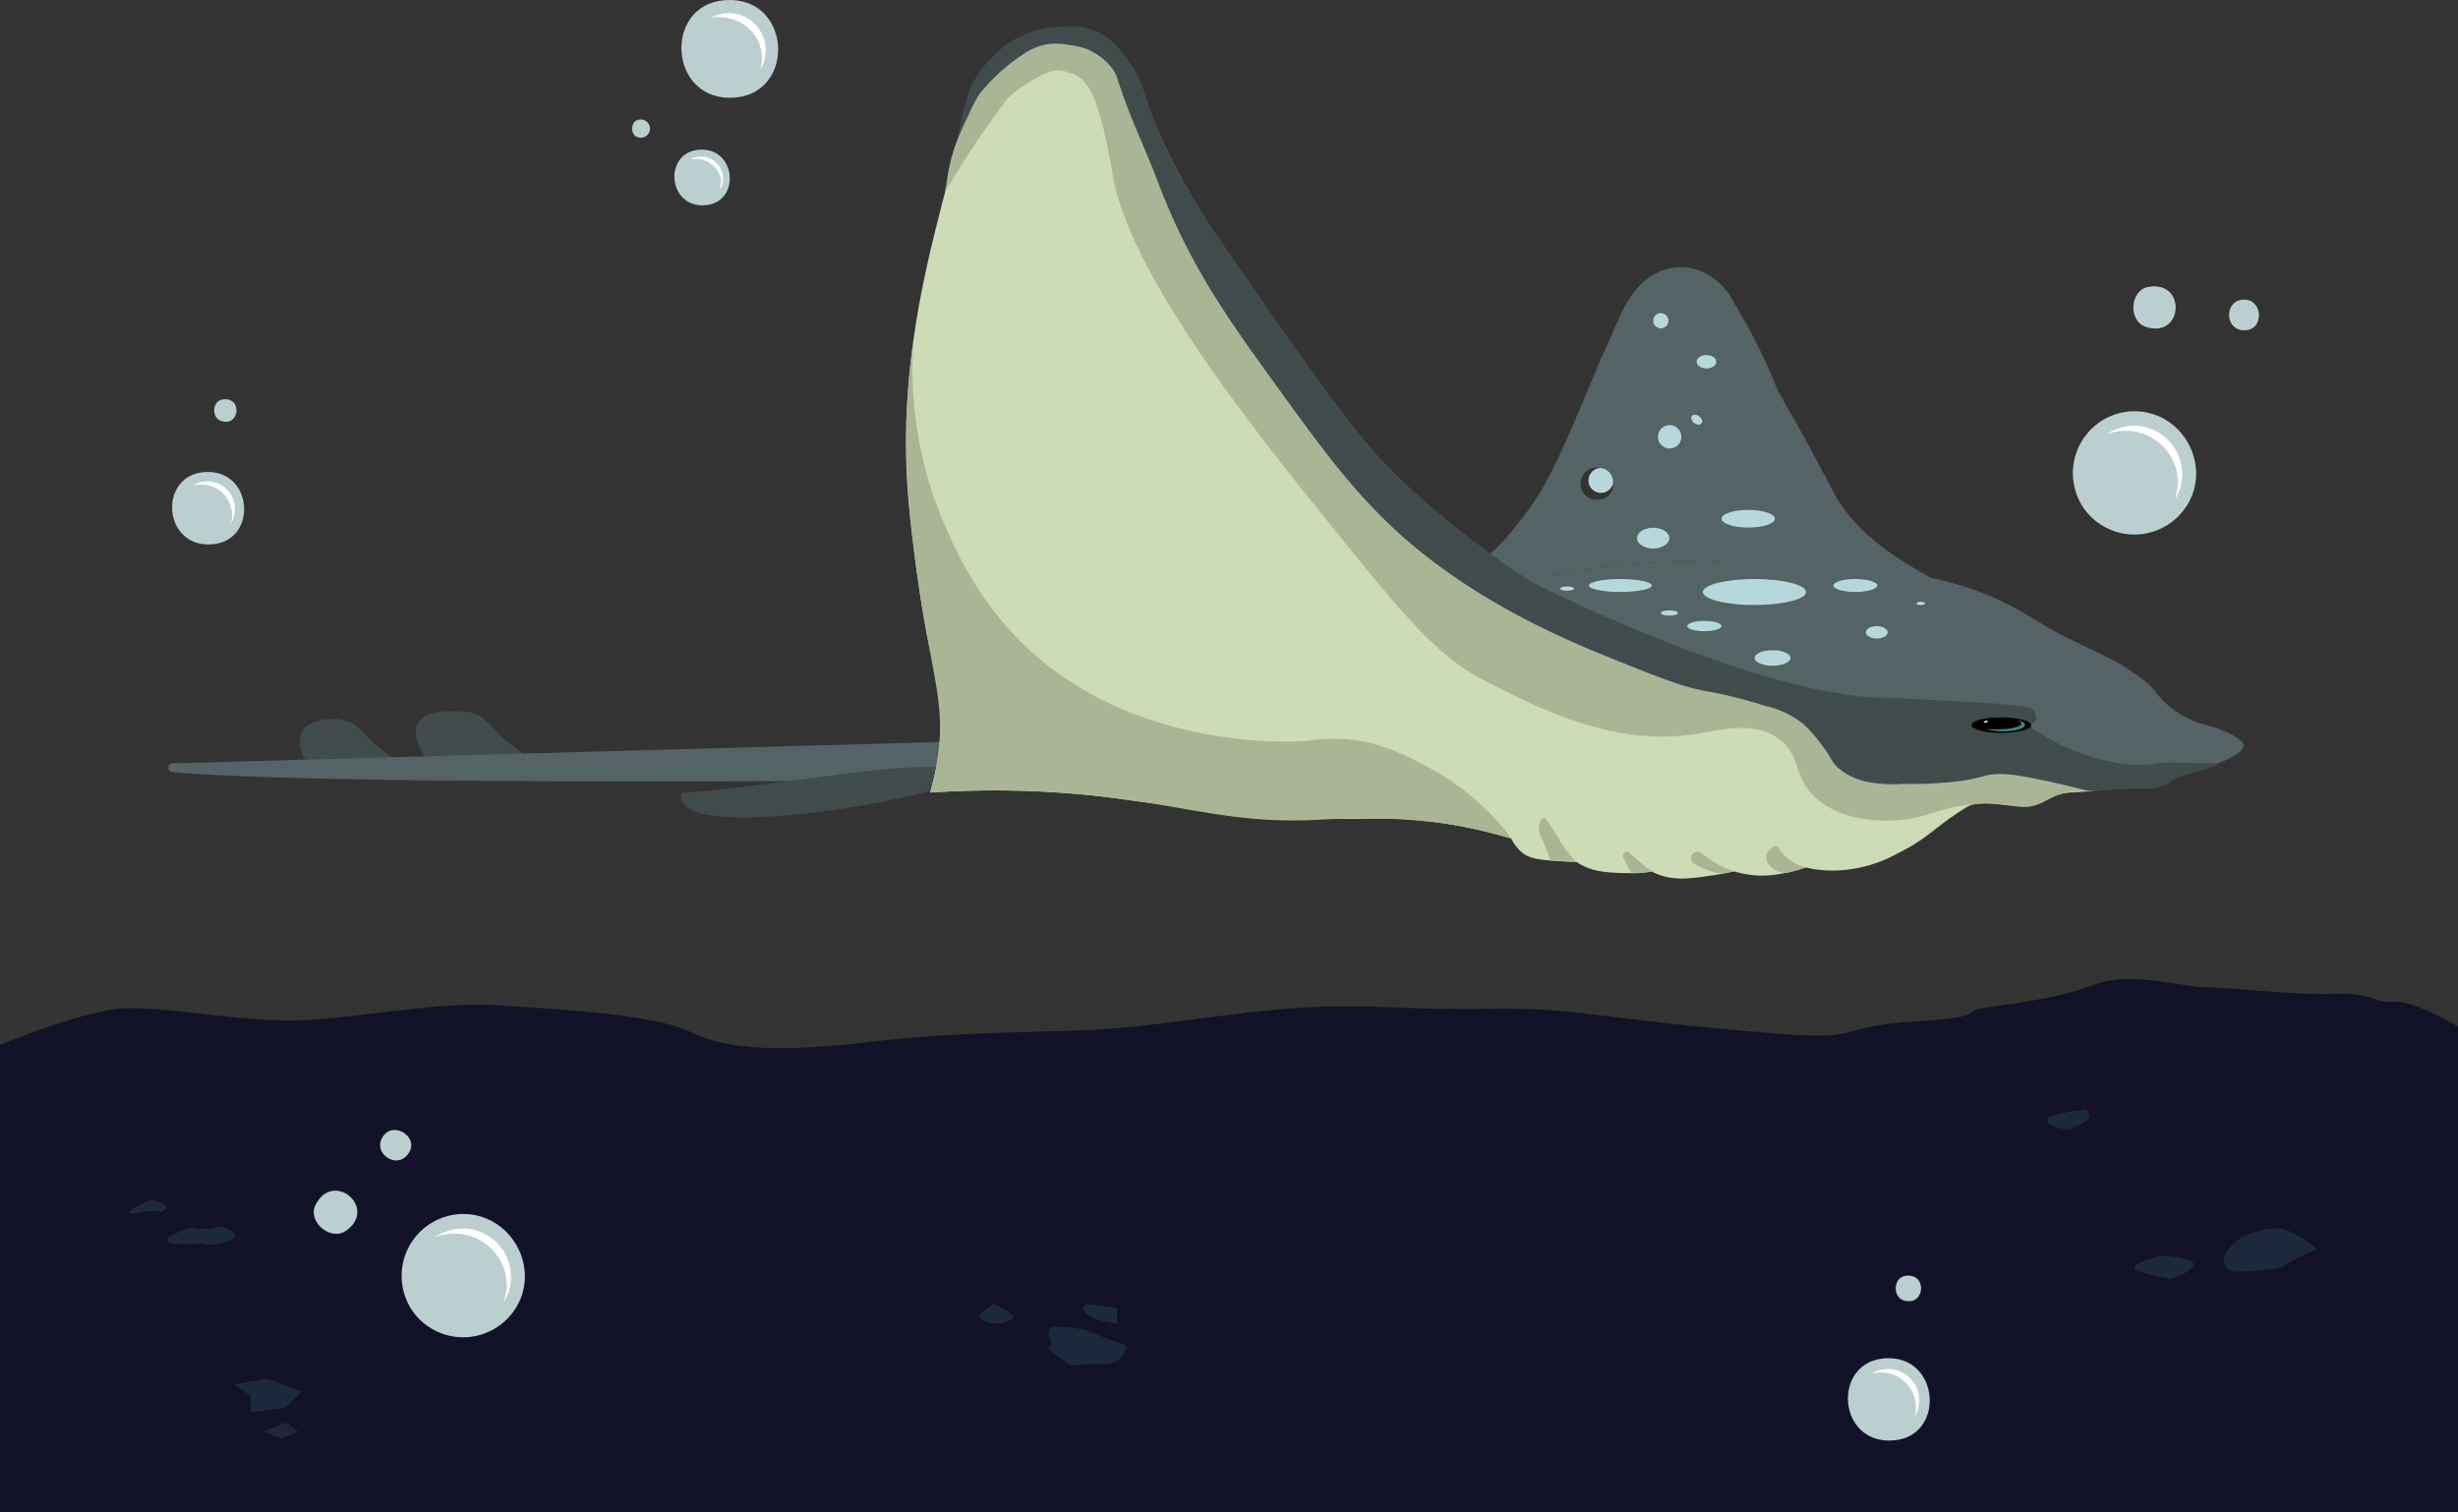 <?xml version="1.0" encoding="UTF-8"?> <svg xmlns="http://www.w3.org/2000/svg" xmlns:xlink="http://www.w3.org/1999/xlink" width="390" height="240" viewBox="0 0 390 240"><rect x="0" y="0" width="390" height="240" fill="#333333" stroke="none"/><defs><clipPath id="clip-path"><rect id="Rectangle_527" data-name="Rectangle 527" width="390" height="84.625" fill="#111228"></rect></clipPath><clipPath id="clip-path-2"><rect id="Rectangle_540" data-name="Rectangle 540" width="329.337" height="135.235" fill="none"></rect></clipPath><clipPath id="clip-path-4"><rect id="Rectangle_533" data-name="Rectangle 533" width="87.241" height="86.613" fill="none"></rect></clipPath><clipPath id="clip-path-5"><path id="Path_1679" data-name="Path 1679" d="M478.986,79.57c6.162.39,21.4,13.363,20.747,18.248-.9,6.745-24,3.084-32.187,4.673-3.842.746-42.637,8.276-52.553-8.969-1.837-3.2-3.779-9.148-1.326-13.121,3.326-5.386,11.932-2.606,18.236-9.3,1.393-1.48,2.495-4.329,4.642-9.966a232.924,232.924,0,0,0,7.46-23.585,19.6,19.6,0,0,1-1.079-17.013c1.116-2.878,1.116-1.346,4.311-2.325,1.275-.391,2.735,1.233,3.9,2.491,1.22,1.323,2.1,2.737,1.906,3.571-.995,4.179,3.094.118,1.161,2.023-3.964,3.908-3.332,8.982-3.979,18.436-1.556,22.746-7.459,26.23-3.233,32.762,3.592,5.552,11.553,8.747,17.9,7.848,6.8-.962,8.376-6.134,14.092-5.771" transform="translate(-412.513 -18.151)" fill="none"></path></clipPath><clipPath id="clip-path-6"><rect id="Rectangle_534" data-name="Rectangle 534" width="11.619" height="20.076" fill="none"></rect></clipPath><clipPath id="clip-path-7"><rect id="Rectangle_535" data-name="Rectangle 535" width="15.69" height="20.919" fill="none"></rect></clipPath><clipPath id="clip-path-8"><rect id="Rectangle_536" data-name="Rectangle 536" width="13.785" height="15.3" fill="none"></rect></clipPath><clipPath id="clip-path-9"><rect id="Rectangle_537" data-name="Rectangle 537" width="13.261" height="13.206" fill="none"></rect></clipPath><clipPath id="clip-path-10"><rect id="Rectangle_538" data-name="Rectangle 538" width="4.689" height="4.94" fill="none"></rect></clipPath><clipPath id="clip-path-11"><rect id="Rectangle_543" data-name="Rectangle 543" width="19.924" height="6.967" fill="#bccfd0"></rect></clipPath></defs><g id="Group_3351" data-name="Group 3351" transform="translate(0 -465.374)"><g id="Group_1956" data-name="Group 1956" transform="translate(0 620.749)"><g id="Group_1949" data-name="Group 1949" clip-path="url(#clip-path)"><path id="Path_1544" data-name="Path 1544" d="M379.674,3.57c-3.4.263-2.784-1.461-9.279-1.244s-16.084-.976-20.1-1.024S337.918-1.276,332.351.848s-12.063,2.922-17.011,3.6.634,1.539-11.745,2.289-7.371,3.038-21.377,1.926c-27.782-2.205-31.839-4.184-45.753-3.969s-17.94-.706-28.454-.246-25.133,3.192-35.155,3.627-21.357.3-34.745,1.876S115.5,11.36,109.761,8.465,88.444,4.767,79.777,4.2c-10.712-.7-21.561,1.819-31.459,2.3s-23.1-2.472-29.591-1.8S0,10.444,0,10.444V84.626H390V7.538s-6.924-4.23-10.326-3.968M26.084,36.607c-1.395.62,0,0-1.953.108s-2.511.512-3.348.406,1.953-1.754,3.348-2.024c0,0,3.348.89,1.953,1.51m6.7,5.442c-.837-.294-5.579.294-6.137-.455s2.232-1.576,3.627-2.116c0,0,3.069.54,3.906,0s3.069.54,3.069,1.285-3.627,1.58-4.463,1.285m11.8,30.781L41.974,71.8l3.374-1.367L47.192,71.8Zm.766-4.908-5.592.773v-2.65l-2.514-1.688,5.027-.941,5.556,2.026ZM172.475,51.6l4.722.581v2.436s-3.618-.4-4.722-1.5,0-1.515,0-1.515m-12.142,2.454a5.011,5.011,0,0,1-4.476,0c-.983-.632.146-1.229,1.7-2.454,0,0,4.306,1.69,2.777,2.454m17.988,5.127c-.279.93-1.395,2.015-3.73,1.858s-4.918.467-5.1,0-3.719-2.323-2.96-2.65-.2-1.378,0-2.629,5.948,0,5.948,0A36.462,36.462,0,0,0,177.2,57.63c2.5.775,1.4.62,1.124,1.55M330.941,22.5a13.51,13.51,0,0,1-2.773,1.29s-2.234-.028-3.11-1.11,1.713-1.088,3.11-1.575l2.773-.4s1.13,1.037,0,1.791m17.031,22.944c-.558,1.219-3.627,2.09-3.627,2.09s-4.742-.829-5.579-1.549,3.348-1.915,4.185-2.055c0,0,5.579.3,5.021,1.515m14.506-.025c-.279.574-6.137.976-7.811.965s-3.348-2.314,1.116-5.42c0,0,3.906-1.855,6.416-1.258s5.3,3.124,5.3,3.124-4.742,2.015-5.021,2.589" transform="translate(0 -0.001)" fill="#111228"></path><path id="Path_1545" data-name="Path 1545" d="M64.882,199.744l2.514,1.688v2.65l5.592-.773,2.479-2.48L69.909,198.8Z" transform="translate(-27.639 -135.389)" fill="#1c293d"></path><path id="Path_1546" data-name="Path 1546" d="M73.125,222.161l2.608,1.033,2.609-1.033L76.5,220.793Z" transform="translate(-31.151 -150.365)" fill="#1c293d"></path><path id="Path_1547" data-name="Path 1547" d="M304.833,164.779v-2.436l-4.722-.581s-1.1.409,0,1.515,4.722,1.5,4.722,1.5" transform="translate(-127.636 -110.163)" fill="#1c293d"></path><path id="Path_1548" data-name="Path 1548" d="M300.7,175.488a36.463,36.463,0,0,1-4.722-1.871s-5.746-1.251-5.948,0,.759,2.3,0,2.629,2.774,2.183,2.96,2.65,2.768-.157,5.1,0,3.452-.928,3.73-1.858,1.378-.775-1.125-1.55" transform="translate(-123.506 -117.858)" fill="#1c293d"></path><path id="Path_1549" data-name="Path 1549" d="M272.95,161.762c-1.552,1.225-2.682,1.822-1.7,2.454a5.011,5.011,0,0,0,4.475,0c1.529-.764-2.777-2.454-2.777-2.454" transform="translate(-115.394 -110.163)" fill="#1c293d"></path><path id="Path_1550" data-name="Path 1550" d="M624.113,124.233c-2.511-.6-6.416,1.258-6.416,1.258-4.464,3.106-2.79,5.409-1.116,5.42s7.532-.391,7.811-.965,5.021-2.59,5.021-2.59-2.79-2.527-5.3-3.124" transform="translate(-261.913 -84.524)" fill="#1c293d"></path><path id="Path_1551" data-name="Path 1551" d="M594.28,137.728c-.837.14-5.021,1.334-4.185,2.055s5.579,1.549,5.579,1.549,3.069-.87,3.627-2.09-5.021-1.515-5.021-1.515" transform="translate(-251.328 -93.796)" fill="#1c293d"></path><path id="Path_1552" data-name="Path 1552" d="M569.274,65.328c-1.4.486-3.985.493-3.11,1.574s3.11,1.11,3.11,1.11a13.511,13.511,0,0,0,2.773-1.29c1.13-.753,0-1.791,0-1.791Z" transform="translate(-241.105 -44.22)" fill="#1c293d"></path><path id="Path_1553" data-name="Path 1553" d="M53.892,123.448c-.837.54-3.906,0-3.906,0-1.395.54-4.185,1.367-3.627,2.116s5.3.161,6.137.455,4.463-.54,4.463-1.285-2.232-1.826-3.069-1.286" transform="translate(-19.718 -83.971)" fill="#1c293d"></path><path id="Path_1554" data-name="Path 1554" d="M39.442,110.027c-1.395.269-4.185,1.917-3.348,2.023s1.395-.3,3.348-.406.558.512,1.953-.108-1.953-1.509-1.953-1.509" transform="translate(-15.31 -74.931)" fill="#1c293d"></path></g></g><g id="Group_1990" data-name="Group 1990" transform="translate(26.662 469.539)"><g id="Group_1989" data-name="Group 1989" clip-path="url(#clip-path-2)"><g id="Group_1988" data-name="Group 1988"><g id="Group_1987" data-name="Group 1987" clip-path="url(#clip-path-2)"><path id="Path_1674" data-name="Path 1674" d="M53.978,228.536a21.358,21.358,0,0,0-2.385-2.358,7.461,7.461,0,0,0-4.378-.791,8.573,8.573,0,0,0-2.652.718,2.918,2.918,0,0,0-1.517,2.179,4.253,4.253,0,0,0,.444,2.917,9.7,9.7,0,0,0,1.529,2.1c.336.282.85-.039,1.265.1,3.228,1.09,5.63.591,9.022.281.417-.038,3.245-1.018,3.012-1.366-.7-1.047-3.386-2.685-4.339-3.781" transform="translate(-22.029 -115.415)" fill="#404b4c"></path><path id="Path_1675" data-name="Path 1675" d="M93.879,226.412a24.535,24.535,0,0,0-2.745-2.715c-1.445-.962-3.3-.953-5.039-.91a10.023,10.023,0,0,0-3.164.42,3.4,3.4,0,0,0-2.209,2.156,5.083,5.083,0,0,0,.711,3.381,4.4,4.4,0,0,0,1.031,1.559,4.058,4.058,0,0,0,1.347.666,28.31,28.31,0,0,0,11.6,1.368c.48-.044,3.735-1.172,3.467-1.573-.808-1.205-3.9-3.09-4.994-4.351" transform="translate(-41.364 -114.083)" fill="#404b4c"></path><path id="Path_1676" data-name="Path 1676" d="M469.453,107.757c-2.985-2.21-6.194-3.293-11.688-6.143-5.138-2.664-9.818-7.153-23.623-9.47-1.928-.322-5.347-.859-9.983-1.3a174.383,174.383,0,0,0-21.6-.693c-9.116.263-14.653-.1-28.722,3.079-1.851-1.186-3.964-2.605-6.258-4.264a143.053,143.053,0,0,1-14.765-12.256c-6.34-6.035-13.845-16.867-28.844-38.534,0,0-8.517-12.309-11.691-23.621A11.451,11.451,0,0,0,307.6,10.3c.018.179.036.361.056.548.687,6.748,3.813,34.46,44.676,75.819,11.79,11.929,40.39,22.956,52.219,25.166,2.479.459,7.6,1.039,12.189,4.9,3.784,3.181,3.867,5.791,7.792,7.806,3.126,1.605,6.136,1.517,10.938,1.327a78.838,78.838,0,0,0,11.449-1.454c4-.585,11.868,2.283,16.63,2.186.219-.02.448-.044.687-.068l.755-.073c3.4-.312,5.045-.2,6.735-.283a6.524,6.524,0,0,0,3.727-1.026c1.249-.94,2.008-2.277,3.7-2.6,1.008-.2,2.057.075,3.072-.081a12.841,12.841,0,0,0,4.072-1.866,2.242,2.242,0,0,0,.846-1.087c.043-.5-.5-.982-1.12-1.381a13.353,13.353,0,0,0-1.733-.922,27.054,27.054,0,0,0-4.185-1.354,15.236,15.236,0,0,1-5.613-3.424c-.9-.859-1.563-1.969-2.5-2.825a28.972,28.972,0,0,0-2.539-1.842m-81.209-12.7c-2.761,0-5-.464-5-1.039s2.235-1.034,5-1.034,5,.464,5,1.034-2.235,1.039-5,1.039m13.319,6.23c-1.51,0-2.732-.371-2.732-.829s1.222-.834,2.732-.834,2.732.376,2.732.834-1.222.829-2.732.829m10.816,5.479c-1.583,0-2.863-.556-2.863-1.244s1.281-1.244,2.863-1.244,2.863.556,2.863,1.244-1.281,1.244-2.863,1.244m-2.863-9.631c-4.529,0-8.2-.932-8.2-2.078s3.667-2.074,8.2-2.074,8.2.927,8.2,2.074-3.672,2.078-8.2,2.078m12.525-3.118c0-.571,1.558-1.034,3.482-1.034S429,93.443,429,94.013s-1.558,1.039-3.482,1.039-3.482-.464-3.482-1.039m6.881,8.431c-.964,0-1.743-.444-1.743-1s.779-1,1.743-1,1.739.444,1.739,1-.779,1-1.739,1M448.566,117c-2.406,0-4.354-.249-4.354-.561s1.948-.561,4.354-.561,4.349.254,4.349.561-1.948.561-4.349.561" transform="translate(-157.803 -5.274)" fill="#546365"></path><path id="Path_1677" data-name="Path 1677" d="M484.948,113.55c-6.657-12.924-8.283-14.593-9-16.789A88.5,88.5,0,0,0,469.56,84.2c-2.234-4.639-7.389-7.393-12.353-4.93-5.091,2.526-6.366,8.809-8.844,13.525-.451,1.107-.925,2.259-1.429,3.476-5.854,14.13-7.884,17.93-11.356,22.253-2.8,3.5-2.878,3.63-4.807,5.294,2.294,1.659,4.407,3.079,6.258,4.264,14.069-3.181,19.606-2.815,28.722-3.079,8.654-.249,29.337,2.093,34.923,2.63-5.964-3.2-12.352-7.53-15.727-14.083m-27.1-27.911a1.215,1.215,0,1,1-1.213,1.215,1.211,1.211,0,0,1,1.213-1.215M448.342,115.2a2.579,2.579,0,1,1,1.909-2.488,2.255,2.255,0,0,1-1.909,2.488m8.293,7.806c-1.422,0-2.571-.742-2.571-1.659s1.149-1.659,2.571-1.659,2.566.742,2.566,1.659-1.149,1.659-2.566,1.659m2.61-15.862a1.869,1.869,0,1,1,1.865-1.869,1.864,1.864,0,0,1-1.865,1.869m5.844-12.7c-.872,0-1.578-.483-1.578-1.078s.706-1.078,1.578-1.078,1.573.483,1.573,1.078-.706,1.078-1.573,1.078m6.628,25.249c-2.338,0-4.232-.634-4.232-1.415s1.894-1.41,4.232-1.41,4.232.629,4.232,1.41-1.894,1.415-4.232,1.415" transform="translate(-220.993 -40.122)" fill="#546365"></path><g id="Group_1971" data-name="Group 1971" transform="translate(200.887 8.856)" opacity="0.4" style="mix-blend-mode: multiply;isolation: isolate"><g id="Group_1970" data-name="Group 1970"><g id="Group_1969" data-name="Group 1969" clip-path="url(#clip-path-4)"><g id="Group_1968" data-name="Group 1968" transform="translate(0 0)"><g id="Group_1967" data-name="Group 1967" transform="translate(0)" clip-path="url(#clip-path-5)"><path id="Path_1678" data-name="Path 1678" d="M485.891,115.2c-6.576-12.864-9.226-16.244-9.942-18.44-.584-1.794-5.895-10.412-6.389-12.561-2.234-4.639-7.389-7.393-12.353-4.93-5.091,2.526-6.366,8.809-8.844,13.525-.451,1.107-.925,2.259-1.429,3.476-5.854,14.13-7.884,17.93-11.356,22.253-2.8,3.5-2.878,3.63-4.807,5.294,2.294,1.659,4.407,3.079,6.258,4.264,14.069-3.181,19.606-2.815,28.722-3.079,8.654-.249,29.337,2.093,34.923,2.63-5.051-2.99-11.962-6.911-14.784-12.432M457.848,85.639a1.215,1.215,0,1,1-1.213,1.215,1.211,1.211,0,0,1,1.213-1.215M448.342,115.2a2.579,2.579,0,1,1,1.909-2.488,2.255,2.255,0,0,1-1.909,2.488m8.293,7.806c-1.422,0-2.571-.742-2.571-1.659s1.149-1.659,2.571-1.659,2.566.742,2.566,1.659-1.149,1.659-2.566,1.659m2.61-15.862a1.869,1.869,0,1,1,1.865-1.869,1.864,1.864,0,0,1-1.865,1.869m5.844-12.7c-.872,0-1.578-.483-1.578-1.078s.706-1.078,1.578-1.078,1.573.483,1.573,1.078-.706,1.078-1.573,1.078m6.628,25.249c-2.338,0-4.232-.634-4.232-1.415s1.894-1.41,4.232-1.41,4.232.629,4.232,1.41-1.894,1.415-4.232,1.415" transform="translate(-421.88 -48.978)" fill="#546365"></path></g></g></g></g></g><path id="Path_1680" data-name="Path 1680" d="M123.925,232.692q-.7,3.229-1.454,6.16c-2.291-.17-94.713.988-121.837-1.335a.7.7,0,0,1,.044-1.392Z" transform="translate(0 -119.162)" fill="#546365"></path><path id="Path_1681" data-name="Path 1681" d="M167.2,245.047c-1.947,8.5,40.616.807,44.786-2.332-.817-4.694-26.5.983-44.786,2.332" transform="translate(-85.743 -123.359)" fill="#404b4c"></path><g id="Group_1974" data-name="Group 1974" transform="translate(248.296 113.629)" opacity="0.1"><g id="Group_1973" data-name="Group 1973"><g id="Group_1972" data-name="Group 1972" clip-path="url(#clip-path-6)"><path id="Path_1682" data-name="Path 1682" d="M510.262,233.2a29.545,29.545,0,0,1,5.347,10.465c.925,3.449.7,5.372,2.484,7.226a7.609,7.609,0,0,0,3.531,2" transform="translate(-510.069 -233.053)" fill="none" stroke="#000" stroke-miterlimit="10" stroke-width="1"></path></g></g></g><g id="Group_1977" data-name="Group 1977" transform="translate(232.858 113.411)" opacity="0.1"><g id="Group_1976" data-name="Group 1976"><g id="Group_1975" data-name="Group 1975" clip-path="url(#clip-path-7)"><path id="Path_1683" data-name="Path 1683" d="M478.6,232.692c.881,1.581,2.264,4.137,3.813,7.392,2.113,4.459,2.308,5.538,3.813,7.475a15.907,15.907,0,0,0,7.626,5.65c.054.02.107.034.161.049" transform="translate(-478.389 -232.573)" fill="none" stroke="#000" stroke-miterlimit="10" stroke-width="1"></path></g></g></g><g id="Group_1980" data-name="Group 1980" transform="translate(221.773 119.026)" opacity="0.1"><g id="Group_1979" data-name="Group 1979"><g id="Group_1978" data-name="Group 1978" clip-path="url(#clip-path-8)"><path id="Path_1684" data-name="Path 1684" d="M455.792,244.272c3,3.723,5.644,6.831,7.709,9.216,3.083,3.562,4.422,4.952,5.766,5.718" transform="translate(-455.603 -244.119)" fill="none" stroke="#000" stroke-miterlimit="10" stroke-width="1"></path></g></g></g><g id="Group_1983" data-name="Group 1983" transform="translate(210.411 119.627)" opacity="0.1"><g id="Group_1982" data-name="Group 1982"><g id="Group_1981" data-name="Group 1981" clip-path="url(#clip-path-9)"><path id="Path_1685" data-name="Path 1685" d="M432.3,245.632a24.347,24.347,0,0,1,8.951,7.558c1.641,2.332,1.987,3.83,4.061,5.23" transform="translate(-432.189 -245.416)" fill="none" stroke="#000" stroke-miterlimit="10" stroke-width="1"></path></g></g></g><g id="Group_1986" data-name="Group 1986" transform="translate(208.643 124.089)" opacity="0.1"><g id="Group_1985" data-name="Group 1985"><g id="Group_1984" data-name="Group 1984" clip-path="url(#clip-path-10)"><path id="Path_1686" data-name="Path 1686" d="M428.732,254.742a17.58,17.58,0,0,1,2.235,1.908,13.273,13.273,0,0,1,2.1,2.708" transform="translate(-428.59 -254.544)" fill="none" stroke="#000" stroke-miterlimit="10" stroke-width="1"></path></g></g></g><path id="Path_1687" data-name="Path 1687" d="M516.449,181.836c0,1.147-3.672,2.078-8.2,2.078s-8.2-.932-8.2-2.078,3.667-2.074,8.2-2.074,8.2.927,8.2,2.074" transform="translate(-256.535 -92.057)" fill="#b6d8dc"></path><path id="Path_1688" data-name="Path 1688" d="M549.566,180.8c0,.576-1.558,1.039-3.482,1.039s-3.482-.464-3.482-1.039,1.558-1.034,3.482-1.034,3.482.464,3.482,1.034" transform="translate(-278.364 -92.057)" fill="#b6d8dc"></path><path id="Path_1689" data-name="Path 1689" d="M472.935,180.8c0,.576-2.235,1.039-5,1.039s-5-.464-5-1.039,2.235-1.034,5-1.034,5,.464,5,1.034" transform="translate(-237.497 -92.057)" fill="#b6d8dc"></path><path id="Path_1690" data-name="Path 1690" d="M500.406,194.206c0,.459-1.222.829-2.732.829s-2.732-.371-2.732-.829,1.222-.834,2.732-.834,2.732.376,2.732.834" transform="translate(-253.914 -99.026)" fill="#b6d8dc"></path><path id="Path_1691" data-name="Path 1691" d="M489.1,190.394c0,.229-.611.415-1.366.415s-1.366-.185-1.366-.415.611-.417,1.366-.417,1.366.188,1.366.417" transform="translate(-249.517 -97.288)" fill="#b6d8dc"></path><path id="Path_1692" data-name="Path 1692" d="M571.041,187.437c0,.149-.306.269-.683.269s-.683-.12-.683-.269.306-.27.683-.27.683.121.683.27" transform="translate(-292.253 -95.849)" fill="#b6d8dc"></path><path id="Path_1693" data-name="Path 1693" d="M455.777,182.55c0,.185-.495.336-1.106.336s-1.105-.15-1.105-.336.495-.338,1.105-.338,1.106.152,1.106.338" transform="translate(-232.687 -93.311)" fill="#b6d8dc"></path><path id="Path_1694" data-name="Path 1694" d="M514.626,158.7c0,.781-1.894,1.415-4.232,1.415s-4.232-.634-4.232-1.415,1.894-1.41,4.232-1.41,4.232.629,4.232,1.41" transform="translate(-259.67 -80.55)" fill="#b6d8dc"></path><path id="Path_1695" data-name="Path 1695" d="M483.74,164.741c0,.917-1.149,1.659-2.566,1.659s-2.571-.742-2.571-1.659,1.149-1.659,2.571-1.659,2.566.742,2.566,1.659" transform="translate(-245.531 -83.515)" fill="#b6d8dc"></path><path id="Path_1696" data-name="Path 1696" d="M489.142,131.581a1.865,1.865,0,1,1-1.865-1.869,1.867,1.867,0,0,1,1.865,1.869" transform="translate(-249.025 -66.426)" fill="#b6d8dc"></path><path id="Path_1697" data-name="Path 1697" d="M501.153,107.99c0,.6-.706,1.078-1.573,1.078S498,108.585,498,107.99s.706-1.078,1.578-1.078,1.573.483,1.573,1.078" transform="translate(-255.484 -54.75)" fill="#b6d8dc"></path><path id="Path_1698" data-name="Path 1698" d="M497.917,127.717c-.223.29-.748.261-1.17-.064s-.589-.828-.366-1.118.748-.261,1.173.066.586.826.364,1.116" transform="translate(-254.601 -64.697)" fill="#b6d8dc"></path><path id="Path_1699" data-name="Path 1699" d="M466.755,146.165a1.976,1.976,0,1,1-1.909-2.493,2.254,2.254,0,0,1,1.909,2.493" transform="translate(-237.497 -73.575)" fill="#b6d8dc"></path><path id="Path_1700" data-name="Path 1700" d="M486.307,94.507a1.213,1.213,0,1,1-1.213-1.215,1.211,1.211,0,0,1,1.213,1.215" transform="translate(-248.24 -47.775)" fill="#b6d8dc"></path><path id="Path_1701" data-name="Path 1701" d="M522.609,204.156c0,.688-1.281,1.244-2.864,1.244s-2.863-.556-2.863-1.244,1.281-1.244,2.863-1.244,2.864.556,2.864,1.244" transform="translate(-265.169 -103.912)" fill="#b6d8dc"></path><path id="Path_1702" data-name="Path 1702" d="M556.634,196.077c0,.551-.779,1-1.739,1s-1.743-.444-1.743-1,.779-1,1.743-1,1.739.444,1.739,1" transform="translate(-283.777 -99.902)" fill="#b6d8dc"></path><path id="Path_1703" data-name="Path 1703" d="M446.866,116.9a20.492,20.492,0,0,1-8.517-.374,31.4,31.4,0,0,1-10.978-4.639c-.588-.345-.948-.454-.948-.984,0-.373.8-.455.8-.96,0-2.263-2.542-2.076-3.626-2.2-2.589-.3-6.645-.486-9.248-.621-.442-.023-10.165-.564-10.755-.561-17.486.123-48.061-14.318-51.724-16.069-2.281-1.09-4.082-2-5-2.471-1.558-1-3.73-2.441-6.258-4.264A160.635,160.635,0,0,1,325.846,71.5C319.505,65.461,312,54.63,297,32.963c0,0-8.335-11.763-11.507-23.077-.008-.016-.2-.584-.212-.6l-.665-1.444c-4.684-9.068-10.4-7.962-13.879-7.6-7.708.792-12.033,7.8-12.847,10.1-1.23,3.142-2.048,9.821-2.917,12.9,2.2-5.621,8.151.413,13.853-8.33.507-.778,7.877-2.6,12.59-4.052,2.1,11.34,10.022,36.266,43.94,70.6,11.79,11.929,40.39,22.956,52.219,25.166,2.479.459,7.6,1.039,12.189,4.9,3.784,3.181,3.867,5.791,7.792,7.806,3.126,1.605,6.136,1.517,10.938,1.327a78.835,78.835,0,0,0,11.449-1.454c4-.585,11.868,2.283,16.63,2.186.219-.02.448-.044.687-.068l.745-.073h.01c3.4-.312,5.045-.2,6.735-.283a6.241,6.241,0,0,0,3.883-1.148c1.507-1.194,6.757-1.943,7.711-2.967-.859.348-7.931-.227-9.481.057" transform="translate(-130.807 0)" fill="#404b4c"></path><path id="Path_1704" data-name="Path 1704" d="M592.731,224.8c2.606.067,4.534.666,4.306,1.338s-2.526,1.163-5.133,1.1-4.534-.666-4.306-1.338,2.526-1.162,5.133-1.1" transform="translate(-301.438 -115.118)"></path><path id="Path_1705" data-name="Path 1705" d="M592.229,225.948c.065.058-.013.145-.176.2a.521.521,0,0,1-.413-.013c-.066-.058.013-.145.176-.2a.519.519,0,0,1,.413.013" transform="translate(-303.51 -115.685)" fill="#fff"></path><path id="Path_1706" data-name="Path 1706" d="M592.514,227.193c1.069.041,1.967.019,2.62-.013a7.774,7.774,0,0,0,1.821-.237c.382-.107.948-.265,1.052-.536.121-.312-.462-.538-.521-.56a1.861,1.861,0,0,1,.931.315.434.434,0,0,1,.044.668c-.6.643-3.495.936-5.406.51-.232-.052-.414-.106-.54-.147" transform="translate(-303.97 -115.657)" fill="#418587"></path><path id="Path_1707" data-name="Path 1707" d="M412.453,123.087A78.838,78.838,0,0,1,401,124.541c-4.8.19-7.811.278-10.938-1.327-3.925-2.015-4.008-4.625-7.792-7.806-4.587-3.859-9.71-4.44-12.189-4.9-11.829-2.21-40.429-13.237-52.219-25.166-40.863-41.359-44.7-66.6-45.386-73.35-.019-.188-.9-1.133-.919-1.312-.911-.5-.9-1.441-1.716-1.705-3.454-1.124-6.225-2.087-9.3-.157a38.266,38.266,0,0,0-4.325,3.175c-.742,1.152-1.439,2.274-2.135,3.342-5.7,8.743-4.4,6.172-6.6,11.792l0,0c-.7,2.479-1.32,4.9-1.9,7.231-2.24,8.9-6.652,26.439-4.641,46.009C242.54,96,244.249,102.8,244.249,102.8a36.109,36.109,0,0,1,1.656,10.963c0,.376,0,.746,0,1.108-.019,1.029-.078,2.015-.166,2.957a40.863,40.863,0,0,1-1.49,7.728,152.012,152.012,0,0,1,24.451.332c5.936.566,7.475,1.083,18.4,2.239,8.152.864,12.228,1.293,17.531,1.5,9.16.346,11.132-.307,17.658.371a75.865,75.865,0,0,1,14.171,2.864,6.932,6.932,0,0,0,1.792,2.274c1.3,1,2.951,1.112,6.258,1.332.7.044.916.029,2.362.122,2.445,1.654,5.084,1.693,8.376,1.747a15.677,15.677,0,0,0,3.526-.263,7.454,7.454,0,0,0,1.115.512c2.664.976,5.123.629,9.2,0,1.466-.229,1.885-.356,2.732-.532h0a15.047,15.047,0,0,0,7.047.449,21.261,21.261,0,0,0,4.315-1.073,17.6,17.6,0,0,0,4.675.493,21.461,21.461,0,0,0,9.949-2.742c4.738-2.308,5.625-3.986,10.568-7.1,2.571-1.776,5.907-.166,9.17-.468a10.205,10.205,0,0,0,3.764-1.151c2.576-1.108,4.154-.859,7.767-1.181-4.763.1-12.628-2.771-16.63-2.186" transform="translate(-123.34 -3.951)" fill="#cddbb6"></path><path id="Path_1708" data-name="Path 1708" d="M446.971,257.865a.5.5,0,0,1,.854-.084c.718.991.866,1.335,2.15,3.331a15.453,15.453,0,0,0,2.713,3.425l-4.207-.254A24.734,24.734,0,0,0,447,260.591,3.151,3.151,0,0,1,446.971,257.865Z" transform="translate(-229.153 -131.905)" fill="#aab595"></path><path id="Path_1709" data-name="Path 1709" d="M474.1,269.422a.648.648,0,0,1,1.039-.745c.518.519,1.1,1.052,1.742,1.591.7.587,1.317,1.038,1.742,1.336a15.473,15.473,0,0,1-1.623.221,15.3,15.3,0,0,1-1.708.045Z" transform="translate(-243.185 -137.49)" fill="#aab595"></path><path id="Path_1710" data-name="Path 1710" d="M497.695,268.639a.986.986,0,0,0-1.111,1.627l.043.03a10.939,10.939,0,0,0,3.077,1.4,9.662,9.662,0,0,0,1.5.264l1.826-.38a14.67,14.67,0,0,1-4.921-2.682Z" transform="translate(-254.542 -137.487)" fill="#aab595"></path><path id="Path_1711" data-name="Path 1711" d="M522.49,266.644a1.821,1.821,0,0,0-1.307,2.983,3.541,3.541,0,0,0,.492.478,4.161,4.161,0,0,0,1.908.833c.569-.094,1.036-.2,1.374-.289.443-.115.817-.232,1.284-.38.317-.1.58-.187.765-.249a7.058,7.058,0,0,1-2.4-1.064,7.364,7.364,0,0,1-2.115-2.312" transform="translate(-267.157 -136.549)" fill="#aab595"></path><path id="Path_1712" data-name="Path 1712" d="M427.6,122.6c-4.926-1.048-6.385-1.084-7.522-1.028-2.166.107-2.019.491-5.347,1.028a64.235,64.235,0,0,1-9.667.529,20.676,20.676,0,0,1-5.284-.28,10.2,10.2,0,0,1-5-2.336c-1.1-1.035-.864-1.421-2.642-3.737a21.254,21.254,0,0,0-2.828-3.166,14.412,14.412,0,0,0-5.885-2.823,71.74,71.74,0,0,0-9.2-2.325c-3.923-.661-7.7-2.181-15.252-5.232-5.218-2.107-16.36-6.608-27.105-14.45C320.652,80.6,314.614,72.243,305.5,59.628c-7.282-10.078-13.49-18.669-18.485-31.807-2.518-6.624-4.321-9.827-6.47-16.473-.822-2.875-4.242-4.8-5.867-5.14-3.554-.747-5.78-.974-8.86.956a30.3,30.3,0,0,0-7.227,6.521,27.007,27.007,0,0,0-1.829,3.574c-.358.672-.633,1.322-.986,2.092-1.967,4.291-2.135,7.1-2.623,9.87a146.832,146.832,0,0,1,9.7-14.564c1.194-1.577,6.538-5.142,8.683-4.723a3.534,3.534,0,0,1,.9.2c2.659.82,4.813,1.394,7.285,16.188,2.673,15.993,22.3,40.4,34.151,55.143,11.374,14.147,17.211,21.3,24.536,25.08,8.982,4.639,20.808,10.748,33.985,8.637,3.814-.611,9.13-2.133,13.1.83,3.6,2.685,2.153,6.12,5.968,9.467,4.374,3.837,11.479,3.892,15.749,2.99,3-.634,4.725-1.766,9.091-2.09a23.554,23.554,0,0,1,6.023.179,10.907,10.907,0,0,0,2.23.24c2.158-.092,3.19-1.12,5.035-1.837a11.3,11.3,0,0,1,5.1-.668c-2.858-.762-5.278-1.314-7.086-1.7" transform="translate(-129.872 -2.9)" fill="#aab595"></path><path id="Path_1713" data-name="Path 1713" d="M241.63,102a63.009,63.009,0,0,0,5.384,30.383c2.118,4.675,6.529,14.117,16.412,21.675,15.73,12.029,35.958,12.122,41.528,11.46a25.645,25.645,0,0,1,5.6-.124c4.99.441,8.56,2.264,11.688,3.862a41.132,41.132,0,0,1,11.746,8.79,36.892,36.892,0,0,1,2.5,3.094A69.7,69.7,0,0,0,327.524,179a82.06,82.06,0,0,0-13.284-1.035c-4.784-.08-7.229.167-10.115.255-13.421.41-20.642-2.8-36.622-4.168-3.427-.295-6.146-.41-7.219-.45-1.764-.067-5.289-.169-9.79-.054-2.471.064-4.587.176-6.227.283a37.169,37.169,0,0,0,1.377-6.672c.714-6.36-.5-10.56-2.03-19.2-1.2-6.783-1.838-11.993-2.02-13.531a133.885,133.885,0,0,1-1.083-19.9c.124-3.407.457-6.929.457-6.929.206-2.178.444-4.072.661-5.6" transform="translate(-123.359 -52.233)" fill="#aab595"></path></g></g></g></g><g id="Group_3349" data-name="Group 3349" transform="translate(27.309 465.374)"><g id="Group_1991" data-name="Group 1991" transform="translate(301.564 65.262)"><g id="Group_2007" data-name="Group 2007"><path id="Path_1714" data-name="Path 1714" d="M9.467,0A9.831,9.831,0,0,0,1.8,15.459a9.83,9.83,0,0,0,15.43.686C22.761,9.706,17.859-.241,9.467,0" transform="translate(-0.001 0)" fill="#bccfd0"></path><path id="Path_1715" data-name="Path 1715" d="M53.925,21.725a7.67,7.67,0,0,1,6.907,11.61l.416-2.082a8.3,8.3,0,0,0-11.414-8.132,8.178,8.178,0,0,1,4.09-1.4" transform="translate(-44.557 -19.418)" fill="#fff"></path></g></g><g id="Group_1992" data-name="Group 1992" transform="translate(36.393 192.644)"><g id="Group_2003" data-name="Group 2003"><path id="Path_1714-2" data-name="Path 1714" d="M9.467,0A9.831,9.831,0,0,0,1.8,15.459a9.83,9.83,0,0,0,15.43.686C22.761,9.706,17.859-.241,9.467,0" transform="translate(-0.001 0)" fill="#bccfd0"></path><path id="Path_1715-2" data-name="Path 1715" d="M53.925,21.725a7.67,7.67,0,0,1,6.907,11.61l.416-2.082a8.3,8.3,0,0,0-11.414-8.132,8.178,8.178,0,0,1,4.09-1.4" transform="translate(-44.557 -19.418)" fill="#fff"></path></g></g><g id="Group_1993" data-name="Group 1993" transform="translate(0 63.355)"><g id="Group_2004" data-name="Group 2004"><path id="Path_1716" data-name="Path 1716" d="M37.486.041c-1.6.268-1.775,2.9-.171,3.412,2.989.953,3.4-3.956.171-3.412" transform="translate(-29.522 0.001)" fill="#bccfd0"></path><path id="Path_1717" data-name="Path 1717" d="M5.085,62.557c-7.425.591-6.553,12.344,1.535,11.43,7.062-.8,6.172-12.044-1.535-11.43" transform="translate(-0.001 -51)" fill="#bccfd0"></path><path id="Path_1718" data-name="Path 1718" d="M19.857,70.853a4.375,4.375,0,0,1,4.436,6.568,4.883,4.883,0,0,0-5.971-5.971,3.3,3.3,0,0,1,1.535-.6" transform="translate(-14.943 -57.761)" fill="#fff"></path></g></g><g id="Group_1994" data-name="Group 1994" transform="translate(311.182 45.444)"><g id="Group_2008" data-name="Group 2008"><path id="Path_1719" data-name="Path 1719" d="M2.357.091c-2.92.528-3.245,5.452-.31,6.358,5.922,1.827,6.409-7.461.31-6.358" transform="translate(0 0)" fill="#bccfd0"></path><path id="Path_1720" data-name="Path 1720" d="M47.507,6.273c-3.219.2-2.9,5.438.775,4.807,2.577-.443,2.3-5-.775-4.807" transform="translate(-30.109 -4.166)" fill="#bccfd0"></path></g></g><g id="Group_1995" data-name="Group 1995" transform="matrix(0.602, -0.799, 0.799, 0.602, 21.261, 193.02)"><g id="Group_1995-2" data-name="Group 1995" transform="translate(0 0)" clip-path="url(#clip-path-11)"><path id="Path_1719-2" data-name="Path 1719" d="M2.357.091c-2.92.528-3.245,5.452-.31,6.358,5.922,1.827,6.409-7.461.31-6.358" transform="translate(0 0)" fill="#bccfd0"></path><path id="Path_1720-2" data-name="Path 1720" d="M2.213.006c-3.219.2-2.9,5.438.775,4.807,2.577-.443,2.3-5-.775-4.807" transform="translate(15.186 2.101)" fill="#bccfd0"></path></g></g><g id="Group_1996" data-name="Group 1996" transform="translate(73)"><g id="Group_2005" data-name="Group 2005"><path id="Path_1721" data-name="Path 1721" d="M.849,68.257c-1.132.272-1.132,2.434,0,2.7a1.447,1.447,0,1,0,0-2.7" transform="translate(0 -49.201)" fill="#bccfd0"></path><path id="Path_1722" data-name="Path 1722" d="M34.915.029c-9.861.733-8.944,16.236,1.545,15.456C46.323,14.752,45.509-.759,34.915.029" transform="translate(-20.223 0)" fill="#bccfd0"></path><path id="Path_1723" data-name="Path 1723" d="M47.047,7.478a5.9,5.9,0,0,1,5.538,8.887c1.259-5.04-3.052-8.937-7.921-8.179a8.488,8.488,0,0,1,2.383-.708" transform="translate(-32.227 -5.388)" fill="#fff"></path><path id="Path_1724" data-name="Path 1724" d="M28.043,85.28c-5.933.349-5.092,9.688,1.288,8.758,5.183-.756,4.475-9.1-1.288-8.758" transform="translate(-17.343 -61.525)" fill="#bccfd0"></path><path id="Path_1725" data-name="Path 1725" d="M34.241,89.357A3.527,3.527,0,0,1,38.1,94.381c-.286-.346.128-.819.064-1.353a4.059,4.059,0,0,0-4.83-3.284c.158-.259.656-.353.9-.387" transform="translate(-24.055 -64.443)" fill="#fff"></path></g></g><g id="Group_1997" data-name="Group 1997" transform="translate(265.893 202.422)"><g id="Group_2006" data-name="Group 2006"><path id="Path_1726" data-name="Path 1726" d="M37.662.047c-1.813.3-2.016,3.294-.194,3.876,3.395,1.083,3.866-4.493.194-3.876" transform="translate(-28.615 0.001)" fill="#bccfd0"></path><path id="Path_1727" data-name="Path 1727" d="M5.777,62.56c-8.435.671-7.443,14.021,1.744,12.984,8.022-.906,7.011-13.68-1.744-12.984" transform="translate(-0.001 -49.433)" fill="#bccfd0"></path><path id="Path_1728" data-name="Path 1728" d="M20.066,70.858A4.97,4.97,0,0,1,25.1,78.318a5.547,5.547,0,0,0-6.782-6.782,3.749,3.749,0,0,1,1.744-.678" transform="translate(-14.484 -55.986)" fill="#fff"></path></g></g></g></g></svg> 